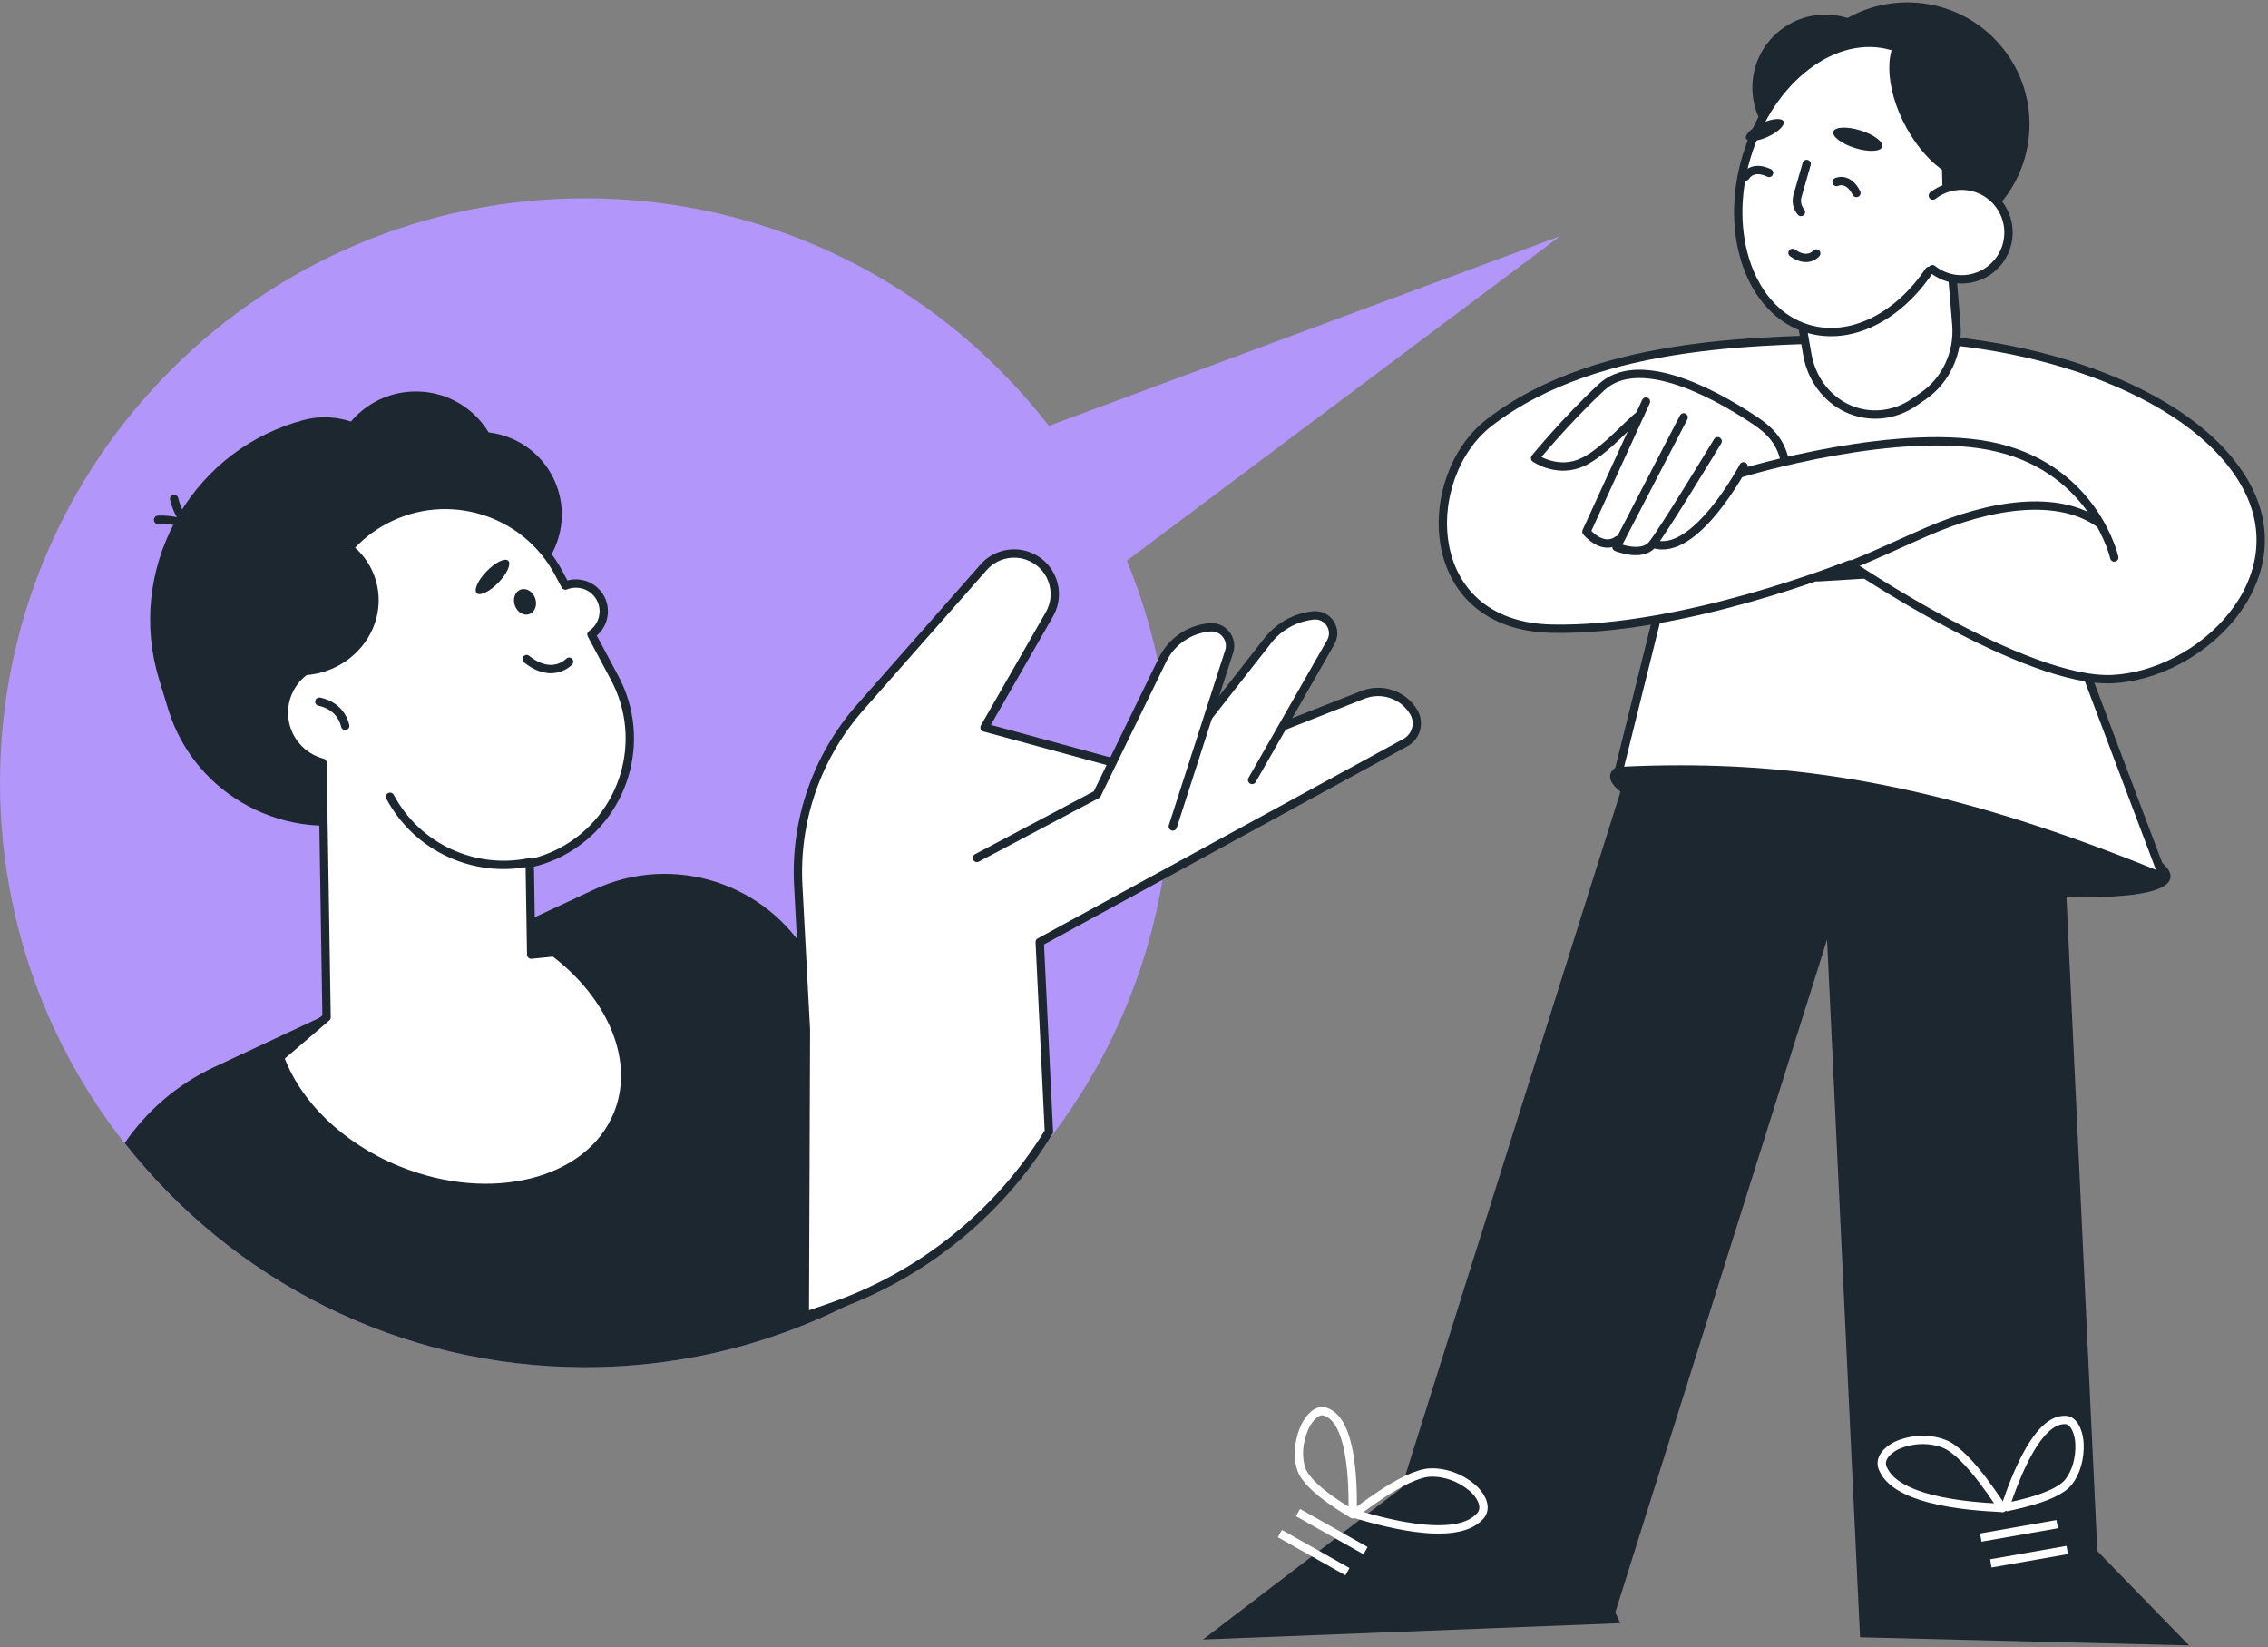 <svg width="544" height="395" viewBox="0 0 544 395" fill="none" xmlns="http://www.w3.org/2000/svg">
<rect x="0" y="0" width="544" height="395" fill="#808080" stroke="none"/>
<g clip-path="url(#clip0_142_1563)">
<path d="M152.48 138.868L374.222 56.627L197.015 189.31L152.48 138.868Z" fill="#B296FA"/>
<path d="M140.39 327.854C217.926 327.854 280.781 265.106 280.781 187.703C280.781 110.3 217.926 47.552 140.39 47.552C62.855 47.552 0 110.3 0 187.703C0 265.106 62.855 327.854 140.39 327.854Z" fill="#B296FA"/>
<path d="M194.181 229.703C183.854 211.627 161.353 204.497 142.473 213.317L51.383 255.877C42.536 260.01 35.212 266.382 29.898 274.109C55.598 306.816 95.52 327.854 140.39 327.854C174.806 327.854 206.313 315.47 230.731 294.951L194.181 229.703Z" fill="#1D272F"/>
<path d="M193.043 315.61L193.304 246.935L191.467 212.301C190.639 196.69 195.966 181.376 206.31 169.639L235.925 136.033C238.545 133.06 242.708 131.966 246.454 133.267C252.221 135.269 254.746 142.011 251.714 147.301L236.153 174.439L278.012 185.851L326.924 166.607C331.445 164.829 336.592 166.577 339.087 170.74C340.626 173.308 339.718 176.638 337.088 178.071L249.389 225.908L251.588 271.382C239.569 291.04 221.077 305.913 199.279 313.454L193.043 315.61Z" fill="white" stroke="#1D272F" stroke-width="2" stroke-linecap="round" stroke-linejoin="round"/>
<path d="M300.33 187.029L319.191 153.995C320.934 150.942 318.481 147.201 314.979 147.576C310.516 148.055 306.461 150.382 303.799 153.99L280.686 183.486" fill="white"/>
<path d="M300.33 187.029L319.191 153.995C320.934 150.942 318.481 147.201 314.979 147.576C310.516 148.055 306.461 150.382 303.799 153.99L280.686 183.486" stroke="#1D272F" stroke-width="2" stroke-linecap="round" stroke-linejoin="round"/>
<path d="M234.328 205.726L263.116 190.488L278.854 158.194C281.002 153.786 285.321 150.835 290.215 150.431C293.381 150.168 295.796 153.205 294.823 156.225L281.305 198.187" fill="white"/>
<path d="M234.328 205.726L263.116 190.488L278.854 158.194C281.002 153.786 285.321 150.835 290.215 150.431C293.381 150.168 295.796 153.205 294.823 156.225L281.305 198.187" stroke="#1D272F" stroke-width="2" stroke-linecap="round" stroke-linejoin="round"/>
<path d="M107.779 190.78L89.691 196.293C68.9 202.63 46.695 190.831 40.347 170.075L38.159 162.921C30.21 136.931 45.008 109.174 71.043 101.239L75.211 107.791C91.531 102.818 108.959 112.078 113.941 128.369L123.824 160.685C127.702 173.366 120.481 186.908 107.779 190.78Z" fill="#1D272F"/>
<path d="M86.759 194.53C111.265 194.138 130.833 175.196 130.465 152.22C130.096 129.244 109.931 110.936 85.425 111.328C60.919 111.719 41.351 130.662 41.72 153.638C42.088 176.614 62.253 194.922 86.759 194.53Z" fill="#1D272F"/>
<path d="M127.316 223.268C114.111 220.481 102.615 211.132 97.724 197.516L93.223 184.983L126.51 173.014L127.316 223.268Z" fill="#1D272F"/>
<path d="M75.018 159.103C72.002 145.218 77.587 130.314 89.355 123.318C96.689 118.958 104.966 118.543 112.252 121.4C108.38 121.841 97.573 123.707 95.558 130.893C93.095 139.679 93.047 156.372 75.018 159.103Z" fill="#1D272F"/>
<path d="M133.889 117.586C137.089 128.05 131.187 139.122 120.704 142.317C110.222 145.512 99.131 139.619 95.93 129.155C92.73 118.69 98.635 107.618 109.115 104.423C119.598 101.229 130.689 107.123 133.889 117.586Z" fill="#1D272F"/>
<path d="M65.284 109.414C45.55 118.273 34.813 140.278 40.486 161.525C46.055 163.183 52.235 163.274 58.311 161.422C74.096 156.612 83.175 140.556 78.59 125.563C76.407 118.42 71.513 112.815 65.284 109.414Z" fill="#1D272F"/>
<path d="M96.852 114.098C100.052 124.563 94.148 135.635 83.667 138.83C73.185 142.025 62.094 136.131 58.893 125.668C55.693 115.203 61.597 104.131 72.078 100.936C82.561 97.742 93.652 103.634 96.852 114.098Z" fill="#1D272F"/>
<path d="M99.751 134.625C111.023 134.625 120.16 125.503 120.16 114.251C120.16 102.998 111.023 93.876 99.751 93.876C88.479 93.876 79.342 102.998 79.342 114.251C79.342 125.503 88.479 134.625 99.751 134.625Z" fill="#1D272F"/>
<path d="M37.91 124.659C37.91 124.659 45.349 123.919 48.843 129.386" stroke="#1D272F" stroke-width="2" stroke-linecap="round" stroke-linejoin="round"/>
<path d="M41.764 119.62C41.764 119.62 43.216 126.94 49.47 128.689" stroke="#1D272F" stroke-width="2" stroke-linecap="round" stroke-linejoin="round"/>
<path d="M132.92 228.362L127.409 228.915L127.058 207.058C129.664 206.465 132.238 205.556 134.712 204.244C149.747 196.256 155.447 177.613 147.446 162.606L141.865 152.137C144.649 150.245 145.656 146.553 144.058 143.502C142.445 140.421 138.778 139.145 135.612 140.409L134.011 137.407C126.009 122.398 107.334 116.707 92.301 124.694C79.62 131.432 73.579 145.75 76.8 159.075C71.233 160.815 67.496 166.294 68.175 172.296C68.766 177.529 72.541 181.621 77.353 182.891L78.333 243.947L67.135 253.547C71.121 264.535 81.359 274.876 95.447 280.603C117.833 289.706 141.433 283.719 148.161 267.231C153.422 254.335 146.766 238.858 132.92 228.362Z" fill="white" stroke="#1D272F" stroke-width="2" stroke-linecap="round" stroke-linejoin="round"/>
<path d="M76.596 168.263C76.596 168.263 81.581 168.96 82.808 174.057" stroke="#1D272F" stroke-width="2" stroke-linecap="round" stroke-linejoin="round"/>
<path d="M136.508 158.667C136.508 158.667 132.547 163.045 126.316 158.051" stroke="#1D272F" stroke-width="2" stroke-linecap="round" stroke-linejoin="round"/>
<path d="M128.375 143.477C128.938 145.109 128.298 146.807 126.946 147.271C125.594 147.735 124.042 146.789 123.481 145.158C122.92 143.526 123.558 141.828 124.91 141.365C126.262 140.901 127.814 141.846 128.375 143.477Z" fill="#1D272F"/>
<path d="M121.909 134.457C122.686 135.208 121.627 137.559 119.542 139.709C117.457 141.858 115.137 142.989 114.36 142.238C113.583 141.487 114.643 139.136 116.727 136.987C118.812 134.839 121.132 133.706 121.909 134.457Z" fill="#1D272F"/>
<path d="M83.171 129.755C70.448 134.107 62.539 147.11 64.829 160.585C68.18 161.93 71.999 162.341 75.866 161.543C85.912 159.47 92.454 150.054 90.478 140.512C89.536 135.968 86.831 132.216 83.171 129.755Z" fill="#1D272F"/>
<path d="M126.923 206.782C113.887 209.432 100.127 203.389 93.559 191.069" stroke="#1D272F" stroke-width="2" stroke-linecap="round" stroke-linejoin="round"/>
<path d="M520.609 210.402C519.869 216.877 489.178 216.653 452.063 209.901C414.948 203.15 385.461 192.426 386.201 185.949C386.943 179.474 417.631 179.698 454.746 186.45C491.861 193.201 521.348 203.925 520.609 210.402Z" fill="#1D272F"/>
<path d="M446.141 392.576L433.91 133.731L491.671 130.919L503.904 389.763L446.141 392.576Z" fill="#1D272F"/>
<path d="M387.204 387.415L332.119 369.56L409.607 123.395L464.692 141.253L387.204 387.415Z" fill="#1D272F"/>
<path d="M402.867 184.513C435.327 184.513 469.238 189.999 518.863 210.377L490.472 135.077L436.037 138.431L403.178 124.948L388.268 184.9C393.09 184.646 397.956 184.513 402.867 184.513Z" fill="white" stroke="#1D272F" stroke-width="2" stroke-linecap="round" stroke-linejoin="round"/>
<path d="M388.652 389.231L288.561 393.145L363.436 335.985L388.652 389.231Z" fill="#1D272F"/>
<path d="M446.215 392.614L525.065 394.566L469.467 337.406L446.215 392.614Z" fill="#1D272F"/>
<path d="M475.105 368.706L493.428 365.488" stroke="white" stroke-width="2" stroke-miterlimit="10"/>
<path d="M477.518 374.903L495.84 371.685" stroke="white" stroke-width="2" stroke-miterlimit="10"/>
<path d="M480.314 361.637C480.26 361.868 472.308 348.617 466.402 346.252C463.131 344.942 459.216 344.96 455.686 346.295C453.466 347.137 451.099 349.047 451.369 351.246C451.442 351.846 451.714 352.389 452.002 352.905C456.784 361.499 480.368 361.406 480.314 361.637Z" stroke="white" stroke-width="2" stroke-linecap="round" stroke-linejoin="round"/>
<path d="M480.898 361.513C480.733 361.38 492.885 359.549 496.166 355.375C497.981 353.065 498.938 349.702 498.786 346.176C498.689 343.957 497.807 341.21 496.052 340.615C495.572 340.452 495.089 340.48 494.619 340.533C486.832 341.399 481.063 361.648 480.9 361.514L480.898 361.513Z" stroke="white" stroke-width="2" stroke-linecap="round" stroke-linejoin="round"/>
<path d="M448.369 81.075C425.375 81.876 383.913 80.719 357.203 101.339C340.471 114.256 340.466 150.044 372.161 150.754C403.856 151.465 443.722 135.33 443.722 135.33C443.722 135.33 485.761 163.908 506.772 162.842C527.782 161.776 551.643 139.022 538.467 115.915C525.291 92.808 484.046 79.828 448.369 81.075Z" fill="white" stroke="#1D272F" stroke-width="2" stroke-linecap="round" stroke-linejoin="round"/>
<path d="M428.07 110.403C427.113 106.07 424.758 103.383 420.96 100.845C409.525 93.199 392.626 84.963 384.129 92.866C375.631 100.77 368.203 109.859 368.203 109.859C368.203 109.859 372.936 113.2 378.528 111.266C383.911 109.403 390.013 102.056 393.352 99.48" stroke="#1D272F" stroke-width="2" stroke-linecap="round" stroke-linejoin="round"/>
<path d="M394.803 96.302L380.516 127.495C380.516 127.495 384.349 132.246 388.098 129.461" stroke="#1D272F" stroke-width="2" stroke-linecap="round" stroke-linejoin="round"/>
<path d="M403.843 100.084L387.725 131.175C387.725 131.175 393.713 133.667 396.264 130.625C398.814 127.583 411.992 105.813 411.992 105.813" stroke="#1D272F" stroke-width="2" stroke-linecap="round" stroke-linejoin="round"/>
<path d="M418.201 111.824C418.201 111.824 406.598 133.815 396.596 130.406" stroke="#1D272F" stroke-width="2" stroke-linecap="round" stroke-linejoin="round"/>
<path d="M507.128 133.688C507.128 133.688 502.499 113.069 479.35 107.382C456.202 101.694 417.742 113.424 417.742 113.424" stroke="#1D272F" stroke-width="2" stroke-linecap="round" stroke-linejoin="round"/>
<path d="M444.305 135.331C450.04 133.034 456.565 129.934 462.257 127.469C477.373 120.92 493.594 118.403 503.567 125.514" stroke="#1D272F" stroke-width="2" stroke-linecap="round" stroke-linejoin="round"/>
<path d="M327.538 371.841L311.336 362.71" stroke="white" stroke-width="2" stroke-miterlimit="10"/>
<path d="M323.197 376.882L306.994 367.751" stroke="white" stroke-width="2" stroke-miterlimit="10"/>
<path d="M324.77 362.992C324.743 363.228 336.665 353.38 343.024 353.115C346.543 352.968 350.231 354.288 353.112 356.721C354.925 358.253 356.519 360.842 355.53 362.826C355.26 363.368 354.823 363.788 354.38 364.18C347.002 370.692 324.796 362.757 324.77 362.992Z" stroke="white" stroke-width="2" stroke-linecap="round" stroke-linejoin="round"/>
<path d="M324.477 363.134C324.677 363.064 313.829 357.292 312.132 352.266C311.192 349.485 311.411 345.996 312.733 342.721C313.565 340.66 315.315 338.364 317.168 338.386C317.675 338.393 318.12 338.581 318.546 338.786C325.599 342.192 324.279 363.204 324.477 363.132V363.134Z" stroke="white" stroke-width="2" stroke-linecap="round" stroke-linejoin="round"/>
<path d="M429.388 61.612L433.511 85.05C434.509 90.718 438 95.471 442.905 97.836C448.127 100.353 454.253 99.828 459.156 96.439L461.345 94.928C466.754 91.191 469.809 84.576 469.248 77.812L465.793 36.095L429.388 61.612Z" fill="white" stroke="#1D272F" stroke-width="2" stroke-linecap="round" stroke-linejoin="round"/>
<path d="M476.497 52.081C488.817 41.609 490.301 23.15 479.811 10.851C469.321 -1.448 450.83 -2.929 438.51 7.543C426.19 18.015 424.707 36.474 435.197 48.773C445.687 61.072 464.177 62.553 476.497 52.081Z" fill="#1D272F"/>
<path d="M420.395 19.402C419.511 29.026 426.609 37.544 436.25 38.427C445.891 39.309 454.424 32.223 455.307 22.598C456.191 12.974 449.093 4.456 439.452 3.574C429.811 2.691 421.278 9.777 420.395 19.402Z" fill="#1D272F"/>
<path d="M470.594 38.586C470.466 25.301 464.197 14.134 453.911 11.066C440.199 6.973 424.538 18.822 418.934 37.534C413.33 56.245 419.905 74.731 433.618 78.823C443.902 81.894 455.283 75.995 462.695 64.961" fill="white"/>
<path d="M470.594 38.586C470.466 25.301 464.197 14.134 453.911 11.066C440.199 6.973 424.538 18.822 418.934 37.534C413.33 56.245 419.905 74.731 433.618 78.823C443.902 81.894 455.283 75.995 462.695 64.961" stroke="#1D272F" stroke-width="2" stroke-linecap="round" stroke-linejoin="round"/>
<path d="M427.796 29.102C428.209 29.996 426.534 31.645 424.054 32.786C421.575 33.928 419.23 34.129 418.817 33.234C418.403 32.34 420.079 30.691 422.559 29.55C425.038 28.408 427.383 28.207 427.796 29.102Z" fill="#1D272F"/>
<path d="M451.462 35.209C451.099 36.375 448.183 36.505 444.95 35.498C441.716 34.491 439.391 32.732 439.754 31.566C440.117 30.4 443.033 30.271 446.267 31.277C449.5 32.284 451.825 34.043 451.462 35.209Z" fill="#1D272F"/>
<path d="M433.344 39.316L431.147 46.964C430.741 48.377 431.111 49.826 431.979 50.827" stroke="#1D272F" stroke-width="2" stroke-linecap="round" stroke-linejoin="round"/>
<path d="M440.516 43.645C440.516 43.645 443.241 42.266 445.278 46.276" stroke="#1D272F" stroke-width="2" stroke-linecap="round" stroke-linejoin="round"/>
<path d="M418.699 42.322C418.699 42.322 420.216 39.503 424.332 41.467" stroke="#1D272F" stroke-width="2" stroke-linecap="round" stroke-linejoin="round"/>
<path d="M435.643 60.774C435.643 60.774 433.659 63.286 429.947 60.639" stroke="#1D272F" stroke-width="2" stroke-linecap="round" stroke-linejoin="round"/>
<path d="M471.791 22.588L465.561 31.678L465.985 47.627L476.173 47.963L479.648 26.892L471.791 22.588Z" fill="#1D272F"/>
<path d="M457.254 30.593C462.538 40.221 470.909 45.553 475.952 42.504C480.997 39.452 480.804 29.175 475.521 19.547C470.239 9.919 461.866 4.587 456.823 7.637C451.778 10.688 451.971 20.965 457.254 30.593Z" fill="#1D272F"/>
<path d="M463.514 64.55C465.078 65.793 466.993 66.636 469.121 66.901C475.285 67.669 480.905 63.303 481.673 57.15C482.443 50.997 478.07 45.387 471.906 44.62C468.825 44.237 465.879 45.135 463.607 46.899" fill="white"/>
<path d="M463.514 64.55C465.078 65.793 466.993 66.636 469.121 66.901C475.285 67.669 480.905 63.303 481.673 57.15C482.443 50.997 478.07 45.387 471.906 44.62C468.825 44.237 465.879 45.135 463.607 46.899" stroke="#1D272F" stroke-width="2" stroke-linecap="round" stroke-linejoin="round"/>
</g>
<defs>
<clipPath id="clip0_142_1563">
<rect width="544" height="394" fill="white" transform="translate(0 0.566)"/>
</clipPath>
</defs>
</svg>
